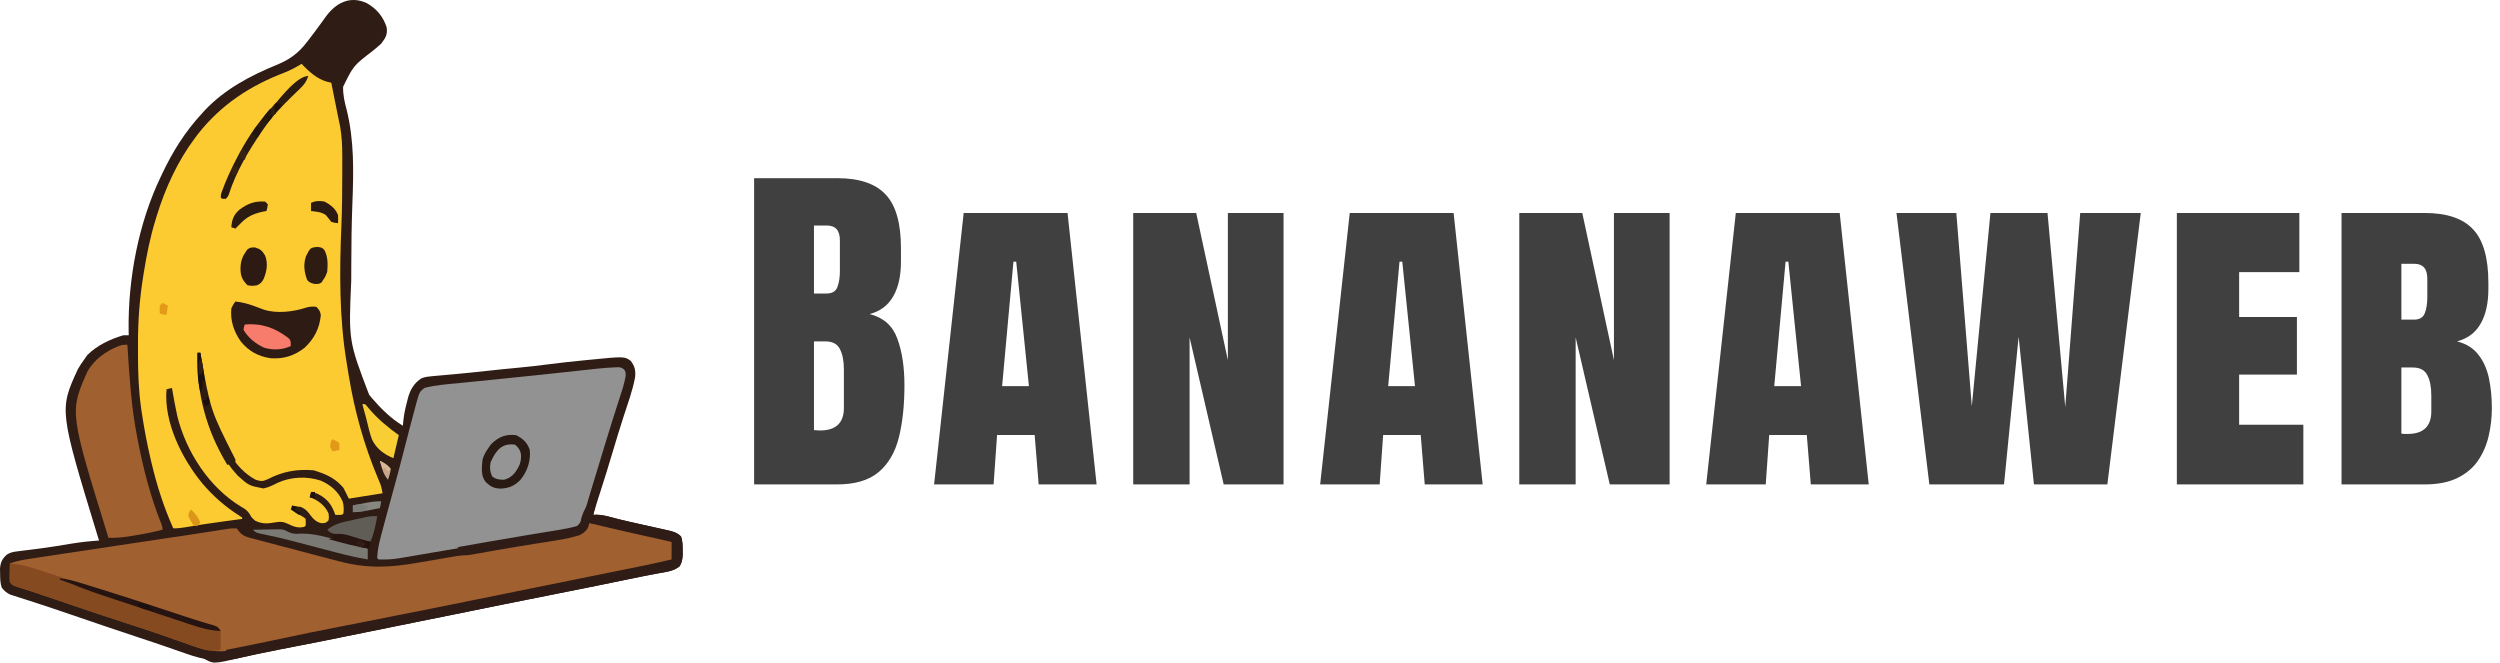 <?xml version="1.0" encoding="UTF-8"?> <svg xmlns="http://www.w3.org/2000/svg" width="449" height="119" viewBox="0 0 449 119" fill="none"><g filter="url(#filter0_dd_292_4)"><rect x="34.761" y="27.351" width="13.339" height="13.339" rx="6.67" fill="white"></rect><path d="M48.054 55.058C47.664 54.667 47.664 54.034 48.054 53.644L54.418 47.28C54.809 46.889 55.442 46.889 55.833 47.28C56.223 47.67 56.223 48.303 55.833 48.694L50.176 54.351L55.833 60.008C56.223 60.398 56.223 61.031 55.833 61.422C55.442 61.812 54.809 61.812 54.418 61.422L48.054 55.058ZM62 54.351V55.351H48.761V54.351V53.351H62V54.351Z" fill="black"></path></g><path d="M65.851 0.551C67.623 1.537 68.835 2.986 69.443 4.917C69.629 6.218 69.247 6.795 68.473 7.827C67.98 8.279 67.494 8.7 66.973 9.115C63.478 11.795 63.478 11.795 61.626 15.579C61.581 17.026 61.887 18.322 62.258 19.711C63.633 25.242 63.506 30.761 63.292 36.427C63.153 40.138 63.092 43.845 63.093 47.559C63.092 48.499 63.088 49.438 63.083 50.378C62.605 61.211 62.605 61.211 66.29 70.885C66.459 71.088 66.627 71.292 66.8 71.502C68.411 73.383 70.226 75.175 72.354 76.463C72.383 76.149 72.412 75.834 72.442 75.51C72.574 74.331 72.818 73.211 73.127 72.067C73.171 71.883 73.216 71.699 73.262 71.509C73.665 70.012 74.365 68.787 75.702 67.939C76.385 67.673 77.005 67.615 77.735 67.551C78.187 67.51 78.187 67.51 78.648 67.468C78.808 67.454 78.968 67.44 79.132 67.426C79.809 67.368 80.485 67.306 81.161 67.244C81.51 67.212 81.859 67.18 82.207 67.148C83.907 66.993 85.603 66.812 87.3 66.625C89.249 66.413 91.198 66.212 93.151 66.034C94.9 65.874 96.639 65.67 98.38 65.443C100.582 65.159 102.786 64.917 104.995 64.704C105.329 64.672 105.663 64.639 105.996 64.606C112.118 64 112.118 64 113.281 64.806C114.025 65.82 114.171 66.485 114.069 67.732C113.611 70.19 112.722 72.576 111.953 74.95C111.296 76.982 110.676 79.024 110.067 81.071C109.294 83.67 108.493 86.258 107.657 88.837C107.266 90.043 106.889 91.249 106.551 92.47C106.755 92.462 106.96 92.453 107.17 92.444C108.085 92.473 108.847 92.65 109.73 92.886C110.075 92.976 110.42 93.066 110.765 93.155C110.947 93.202 111.129 93.249 111.316 93.297C112.307 93.546 113.303 93.766 114.3 93.987C114.714 94.08 115.128 94.173 115.542 94.266C116.176 94.408 116.81 94.549 117.444 94.689C118.069 94.827 118.693 94.967 119.318 95.109C119.602 95.17 119.602 95.17 119.892 95.233C120.846 95.451 121.615 95.644 122.315 96.351C122.595 97.189 122.598 97.862 122.603 98.746C122.606 99.04 122.61 99.335 122.613 99.638C122.558 100.462 122.485 100.975 122.073 101.686C120.995 102.614 119.549 102.726 118.192 102.975C117.641 103.08 117.089 103.186 116.538 103.292C116.251 103.347 115.964 103.401 115.668 103.458C114.253 103.732 112.842 104.029 111.431 104.324C107.729 105.094 104.021 105.834 100.312 106.573C98.401 106.953 96.49 107.336 94.578 107.719C93.215 107.992 91.852 108.264 90.489 108.535C87.415 109.146 84.346 109.773 81.277 110.407C78.063 111.07 74.845 111.718 71.626 112.358C68.486 112.981 65.347 113.614 62.213 114.268C59.509 114.831 56.8 115.366 54.088 115.889C51.574 116.375 49.061 116.866 46.554 117.39C46.321 117.439 46.088 117.487 45.848 117.537C44.889 117.738 43.933 117.943 42.98 118.172C39.458 118.999 36.758 118.589 33.412 117.39C33.027 117.256 32.642 117.123 32.256 116.99C31.459 116.715 30.663 116.438 29.868 116.159C28.26 115.598 26.642 115.066 25.025 114.532C20.911 113.173 16.811 111.774 12.712 110.371C10.565 109.637 8.418 108.908 6.259 108.21C5.917 108.099 5.574 107.987 5.231 107.876C4.616 107.676 4.001 107.481 3.385 107.287C3.118 107.201 2.852 107.115 2.578 107.026C2.351 106.954 2.123 106.882 1.889 106.808C1.198 106.494 0.809 106.146 0.322 105.567C0.032 104.696 0.03 103.968 0.019 103.051C0.013 102.734 0.006 102.416 0 102.09C0.101 100.964 0.395 100.361 1.23 99.607C1.901 99.183 2.411 99.108 3.197 99.012C3.481 98.975 3.764 98.939 4.056 98.901C4.359 98.865 4.663 98.829 4.976 98.791C5.613 98.71 6.25 98.627 6.887 98.545C7.049 98.524 7.21 98.504 7.376 98.482C9.197 98.246 11.008 97.947 12.819 97.638C14.47 97.363 16.115 97.195 17.784 97.078C17.721 96.871 17.721 96.871 17.655 96.659C10.622 73.625 10.622 73.625 13.991 66.286C14.338 65.69 14.709 65.135 15.117 64.579C15.292 64.324 15.467 64.069 15.647 63.806C17.436 62.017 19.742 60.93 22.15 60.214C22.47 60.214 22.79 60.214 23.12 60.214C23.114 59.937 23.109 59.661 23.103 59.376C22.97 50.072 24.88 39.993 28.941 31.595C29.008 31.453 29.075 31.311 29.144 31.165C31.03 27.19 33.23 23.68 36.217 20.439C36.481 20.145 36.481 20.145 36.75 19.845C40.346 16.029 44.981 13.562 49.782 11.616C52.018 10.69 53.609 9.539 55.073 7.615C55.256 7.382 55.256 7.382 55.443 7.144C56.096 6.306 56.73 5.455 57.355 4.595C57.543 4.338 57.543 4.338 57.736 4.075C57.974 3.747 58.21 3.418 58.442 3.087C60.282 0.55 62.796 -0.841 65.851 0.551Z" fill="#2E1C15"></path><path d="M54.164 11.465C54.334 11.64 54.504 11.815 54.679 11.995C56.122 13.43 57.468 14.49 59.499 14.86C60.4 19.36 60.4 19.36 60.559 20.163C60.655 20.638 60.752 21.113 60.852 21.587C60.915 21.89 60.915 21.89 60.979 22.199C61.016 22.37 61.052 22.541 61.09 22.717C61.389 24.479 61.476 26.214 61.472 28C61.472 28.231 61.473 28.462 61.473 28.701C61.473 29.448 61.472 30.196 61.47 30.943C61.47 31.328 61.47 31.328 61.469 31.721C61.467 34.637 61.446 37.548 61.319 40.462C60.963 48.745 60.912 57.226 62.306 65.421C62.418 66.084 62.524 66.748 62.63 67.413C63.66 73.753 65.373 79.925 67.861 85.854C67.976 86.129 67.976 86.129 68.093 86.411C68.161 86.569 68.229 86.727 68.298 86.89C68.473 87.377 68.473 87.377 68.716 88.59C65.714 89.07 65.714 89.07 62.652 89.56C62.332 88.919 62.012 88.279 61.682 87.62C60.417 86.113 58.925 85.3 57.074 84.709C56.834 84.629 56.594 84.549 56.347 84.467C53.29 84.211 50.785 84.67 48.042 86.085C47.19 86.495 46.814 86.444 45.918 86.164C42.023 84.087 40.033 79.712 38.642 75.736C38.538 75.443 38.434 75.15 38.326 74.849C37.67 72.883 37.192 70.896 36.762 68.869C36.711 68.629 36.66 68.389 36.607 68.141C36.284 66.554 36.087 64.982 35.974 63.366C35.814 63.366 35.654 63.366 35.489 63.366C35.685 71.129 37.282 79.511 42.689 85.421C44.708 87.224 44.708 87.224 47.307 87.724C48.224 87.55 49.017 87.14 49.845 86.719C52.211 85.633 55.076 85.493 57.559 86.301C59.357 87.071 60.735 88.241 61.533 90.046C61.762 90.79 61.761 91.459 61.682 92.228C61.44 92.47 61.44 92.47 60.818 92.485C60.623 92.48 60.428 92.475 60.227 92.47C60.077 92.087 60.077 92.087 59.924 91.697C59.237 90.121 58.359 89.326 56.832 88.59C56.511 88.59 56.191 88.59 55.861 88.59C55.782 88.83 55.702 89.07 55.619 89.317C55.874 89.4 55.874 89.4 56.134 89.484C57.422 90.072 58.429 90.927 59.014 92.228C59.09 92.879 59.09 92.879 59.014 93.44C58.529 93.925 58.529 93.925 57.772 93.971C56.606 93.781 56.047 92.9 55.351 92.016C54.887 91.495 54.571 91.254 53.921 91.015C53.153 90.974 53.153 90.974 52.466 91.015C52.751 91.869 52.928 91.942 53.679 92.379C54.638 92.945 54.638 92.945 54.891 93.198C54.922 93.804 54.922 93.804 54.891 94.41C54.649 94.653 54.649 94.653 53.921 94.729C53.119 94.725 52.588 94.511 51.875 94.153C50.92 93.692 50.351 93.639 49.323 93.833C48.045 94.071 46.999 94.102 45.827 93.516C45.19 92.955 45.19 92.955 44.861 92.361C44.399 91.644 44.004 91.399 43.265 90.985C37.557 87.508 33.455 81.192 31.851 74.765C31.48 73.077 31.171 71.376 30.881 69.672C30.561 69.752 30.241 69.832 29.911 69.915C29.383 75.787 32.661 82.344 36.313 86.787C38.27 89.087 40.395 90.967 42.941 92.584C43.123 92.706 43.305 92.829 43.492 92.955C43.492 93.035 43.492 93.115 43.492 93.198C43.207 93.236 43.207 93.236 42.916 93.275C42.027 93.395 41.138 93.516 40.249 93.637C40.009 93.67 40.009 93.67 39.764 93.703C37.628 93.996 35.497 94.306 33.374 94.686C32.602 94.822 31.912 94.895 31.123 94.895C29.45 91.171 28.184 87.225 27.243 83.254C27.196 83.059 27.149 82.863 27.101 82.662C26.442 79.876 25.907 77.082 25.485 74.25C25.425 73.854 25.425 73.854 25.365 73.45C24.893 70.156 24.778 66.906 24.786 63.584C24.787 62.915 24.786 62.245 24.784 61.575C24.782 57.546 25.074 53.642 25.712 49.663C25.76 49.361 25.76 49.361 25.809 49.052C26.336 45.761 26.981 42.543 27.971 39.356C28.031 39.157 28.091 38.959 28.153 38.754C29.674 33.808 31.896 28.955 35.004 24.804C35.177 24.573 35.35 24.341 35.529 24.103C39.702 18.791 44.908 15.385 51.188 12.997C52.235 12.575 53.202 12.054 54.164 11.465Z" fill="#FCCB32"></path><path d="M105.823 93.925C107.297 94.108 108.727 94.424 110.173 94.758C110.425 94.816 110.677 94.874 110.937 94.933C111.468 95.055 111.999 95.177 112.529 95.299C113.339 95.486 114.148 95.671 114.958 95.857C115.475 95.975 115.992 96.094 116.509 96.213C116.75 96.268 116.991 96.323 117.238 96.38C118.457 96.662 119.661 96.963 120.86 97.321C120.86 98.361 120.86 99.402 120.86 100.474C120.048 100.798 119.426 101.034 118.599 101.205C118.396 101.247 118.193 101.29 117.983 101.334C117.762 101.379 117.541 101.424 117.314 101.47C117.077 101.52 116.84 101.569 116.596 101.619C115.799 101.784 115.002 101.948 114.205 102.111C113.633 102.229 113.061 102.347 112.488 102.465C107.123 103.569 101.751 104.64 96.379 105.711C91.573 106.669 86.769 107.637 81.967 108.614C76.166 109.794 70.364 110.966 64.56 112.128C64.03 112.234 63.499 112.34 62.969 112.446C59.029 113.236 55.087 114.015 51.141 114.772C48.752 115.232 46.368 115.719 43.987 116.219C43.78 116.263 43.572 116.306 43.358 116.35C42.978 116.434 42.599 116.524 42.223 116.622C38.984 117.45 36.459 116.679 33.405 115.578C32.459 115.236 31.509 114.905 30.559 114.572C30.073 114.402 29.588 114.232 29.102 114.061C26.903 113.288 24.689 112.567 22.468 111.857C18.828 110.69 15.207 109.467 11.592 108.224C11.183 108.083 10.775 107.943 10.366 107.803C10.169 107.735 9.972 107.667 9.77 107.598C8.575 107.188 7.379 106.787 6.179 106.393C5.766 106.258 5.766 106.258 5.345 106.119C4.853 105.959 4.361 105.799 3.868 105.641C3.659 105.573 3.449 105.505 3.233 105.434C3.055 105.377 2.877 105.32 2.694 105.261C2.262 105.082 2.262 105.082 1.777 104.597C1.73 103.807 1.73 103.807 1.747 102.869C1.751 102.558 1.756 102.247 1.76 101.927C1.766 101.687 1.771 101.448 1.777 101.201C3.224 100.633 4.724 100.453 6.252 100.224C6.556 100.177 6.859 100.13 7.173 100.082C8.004 99.955 8.837 99.829 9.669 99.704C10.368 99.598 11.068 99.491 11.767 99.385C17.747 98.472 23.729 97.578 29.713 96.69C30.036 96.642 30.359 96.594 30.682 96.546C31.306 96.454 31.93 96.361 32.554 96.269C34.064 96.044 35.574 95.816 37.083 95.58C37.374 95.535 37.665 95.489 37.965 95.443C38.513 95.357 39.061 95.27 39.609 95.183C39.851 95.145 40.093 95.107 40.343 95.068C40.66 95.018 40.66 95.018 40.983 94.967C41.552 94.895 41.552 94.895 42.522 94.895C42.727 95.175 42.727 95.175 42.935 95.459C43.716 96.368 44.49 96.502 45.626 96.787C45.847 96.846 46.067 96.905 46.294 96.966C46.787 97.097 47.28 97.226 47.774 97.353C48.635 97.576 49.495 97.805 50.354 98.035C52.123 98.507 53.895 98.971 55.666 99.434C56.337 99.609 57.007 99.785 57.678 99.962C58.332 100.133 58.986 100.305 59.64 100.476C60.096 100.595 60.552 100.715 61.008 100.835C65.966 102.128 69.921 101.949 74.946 101.08C75.472 100.991 75.998 100.903 76.524 100.815C80.401 100.161 84.273 99.479 88.141 98.779C90.56 98.341 92.98 97.923 95.406 97.529C95.934 97.443 96.461 97.356 96.989 97.27C97.753 97.144 98.518 97.02 99.284 96.899C99.986 96.789 100.687 96.674 101.388 96.559C101.595 96.528 101.803 96.496 102.016 96.464C103.25 96.256 104.099 95.945 105.095 95.138C105.547 94.507 105.547 94.507 105.823 93.925Z" fill="#A16030"></path><path d="M110.553 65.973C110.746 65.967 110.938 65.96 111.136 65.954C111.644 66.034 111.644 66.034 112.076 66.353C112.371 66.762 112.371 66.762 112.367 67.548C112.118 69.016 111.623 70.426 111.164 71.839C110.861 72.774 110.563 73.712 110.265 74.649C110.201 74.85 110.137 75.051 110.071 75.258C109.184 78.05 108.34 80.856 107.493 83.66C107.089 84.996 106.682 86.331 106.273 87.665C106.054 88.384 105.841 89.106 105.628 89.827C105.482 90.31 105.336 90.793 105.19 91.275C105.093 91.611 105.093 91.611 104.995 91.953C104.93 92.162 104.866 92.371 104.8 92.586C104.746 92.769 104.691 92.952 104.635 93.141C104.254 93.913 103.825 94.353 103.155 94.895C102.504 95.093 101.949 95.22 101.284 95.313C101.097 95.344 100.911 95.374 100.72 95.405C100.1 95.505 99.479 95.599 98.858 95.692C98.415 95.763 97.972 95.834 97.528 95.905C96.582 96.058 95.635 96.208 94.688 96.357C92.465 96.71 90.247 97.096 88.029 97.478C86.771 97.695 85.512 97.908 84.254 98.122C82.713 98.383 81.173 98.645 79.633 98.909C78.356 99.128 77.079 99.345 75.801 99.561C75.322 99.642 74.844 99.724 74.365 99.807C73.702 99.921 73.039 100.033 72.376 100.144C72.184 100.178 71.992 100.212 71.794 100.246C70.51 100.459 69.29 100.522 67.988 100.474C67.908 100.394 67.828 100.314 67.746 100.231C67.784 98.776 68.12 97.371 68.5 95.973C68.576 95.686 68.576 95.686 68.653 95.394C68.814 94.787 68.977 94.182 69.14 93.577C69.246 93.18 69.351 92.782 69.457 92.385C69.972 90.447 70.501 88.513 71.041 86.581C71.576 84.665 72.076 82.742 72.566 80.814C73.191 78.38 73.819 75.948 74.476 73.522C74.541 73.273 74.606 73.023 74.674 72.765C75.329 70.381 75.329 70.381 76.234 69.672C78.196 69.15 80.271 69.019 82.284 68.82C82.613 68.786 82.941 68.753 83.269 68.719C84.148 68.63 85.026 68.542 85.905 68.454C87.384 68.305 88.863 68.155 90.343 68.004C90.909 67.947 91.476 67.889 92.043 67.832C94.357 67.597 96.67 67.356 98.983 67.107C99.466 67.055 99.95 67.003 100.434 66.951C101.645 66.822 102.857 66.692 104.068 66.559C104.891 66.469 105.714 66.381 106.537 66.293C106.775 66.266 107.012 66.24 107.257 66.213C108.355 66.097 109.45 66.007 110.553 65.973Z" fill="#939292"></path><path d="M22.878 61.911C22.895 62.179 22.911 62.448 22.929 62.724C23.261 67.907 23.597 73.052 24.575 78.161C24.626 78.43 24.677 78.699 24.73 78.977C25.718 84.105 27.007 89.168 28.952 94.023C29.183 94.653 29.183 94.653 29.183 95.138C27.306 95.621 25.429 95.983 23.514 96.275C23.31 96.307 23.105 96.338 22.894 96.371C21.743 96.541 20.646 96.626 19.482 96.593C12.489 73.989 12.489 73.989 15.675 66.775C16.916 64.563 18.99 63.069 21.331 62.139C22.15 61.911 22.15 61.911 22.878 61.911Z" fill="#A1602F"></path><path d="M106.066 89.802C106.546 90.042 106.546 90.042 107.036 90.287C106.876 91.008 106.716 91.728 106.551 92.47C106.755 92.462 106.96 92.453 107.17 92.444C108.085 92.473 108.847 92.65 109.73 92.886C110.075 92.976 110.42 93.066 110.765 93.155C111.038 93.225 111.038 93.225 111.316 93.297C112.307 93.546 113.303 93.766 114.3 93.987C114.714 94.08 115.128 94.173 115.542 94.266C116.176 94.408 116.81 94.549 117.444 94.689C118.069 94.827 118.693 94.967 119.318 95.109C119.507 95.15 119.697 95.191 119.892 95.233C120.846 95.451 121.615 95.644 122.315 96.351C122.595 97.189 122.598 97.862 122.603 98.746C122.607 99.04 122.61 99.335 122.614 99.638C122.558 100.462 122.485 100.975 122.073 101.686C120.995 102.614 119.549 102.726 118.192 102.975C117.641 103.08 117.089 103.186 116.538 103.292C116.251 103.347 115.964 103.401 115.668 103.458C114.253 103.732 112.842 104.029 111.432 104.324C107.729 105.094 104.021 105.834 100.312 106.573C98.401 106.953 96.49 107.336 94.578 107.719C93.215 107.992 91.852 108.264 90.489 108.535C87.415 109.146 84.346 109.773 81.277 110.407C78.063 111.07 74.846 111.718 71.626 112.358C68.486 112.982 65.347 113.614 62.213 114.268C59.509 114.831 56.8 115.366 54.088 115.89C51.574 116.375 49.061 116.866 46.555 117.39C46.321 117.439 46.088 117.487 45.848 117.537C44.889 117.738 43.933 117.943 42.98 118.172C38.285 119.275 38.285 119.275 36.459 118.178C36.614 118.108 36.769 118.038 36.929 117.966C37.466 117.735 37.466 117.735 37.672 117.208C38.632 117.208 39.593 117.208 40.582 117.208C40.582 117.048 40.582 116.888 40.582 116.723C40.767 116.687 40.952 116.65 41.142 116.613C41.868 116.469 42.593 116.326 43.318 116.181C43.77 116.092 44.222 116.002 44.675 115.913C46.512 115.548 48.345 115.165 50.176 114.768C53.878 113.967 57.59 113.22 61.307 112.495C62.354 112.29 63.4 112.085 64.447 111.88C64.624 111.845 64.801 111.81 64.984 111.774C65.341 111.704 65.699 111.634 66.056 111.564C66.589 111.459 67.121 111.355 67.654 111.25C76.074 109.597 84.484 107.894 92.892 106.185C93.068 106.149 93.244 106.113 93.425 106.077C93.689 106.023 93.689 106.023 93.96 105.968C94.137 105.932 94.314 105.896 94.497 105.859C94.859 105.785 95.22 105.712 95.581 105.638C98.334 105.079 101.088 104.521 103.842 103.965C105.075 103.716 106.308 103.466 107.541 103.217C108.532 103.017 109.522 102.817 110.513 102.617C111.442 102.43 112.37 102.242 113.299 102.054C113.638 101.985 113.977 101.917 114.317 101.849C116.426 101.424 118.523 100.966 120.617 100.474C120.617 99.433 120.617 98.393 120.617 97.321C120.385 97.27 120.152 97.218 119.912 97.166C115.205 96.13 110.504 95.076 105.823 93.925C105.78 94.146 105.78 94.146 105.736 94.371C105.475 95.251 104.897 95.681 104.125 96.108C101.544 96.907 98.783 97.222 96.122 97.654C95.216 97.803 94.31 97.951 93.405 98.1C93.07 98.155 93.07 98.155 92.728 98.212C91.353 98.438 89.979 98.671 88.607 98.913C88.444 98.942 88.28 98.971 88.111 99.001C87.362 99.132 86.613 99.266 85.864 99.401C85.604 99.447 85.344 99.493 85.075 99.54C84.853 99.581 84.631 99.621 84.402 99.662C83.694 99.754 83.01 99.76 82.297 99.746C82.458 99.346 82.618 98.946 82.783 98.533C82.543 98.453 82.302 98.373 82.055 98.291C83.46 98.043 84.864 97.795 86.269 97.548C86.483 97.51 86.697 97.473 86.917 97.434C89.476 96.985 92.037 96.543 94.6 96.12C94.831 96.081 95.061 96.043 95.298 96.004C96.412 95.82 97.527 95.637 98.641 95.456C99.049 95.389 99.458 95.322 99.866 95.254C100.048 95.225 100.23 95.196 100.417 95.166C101.591 94.972 102.739 94.743 103.883 94.41C104.248 93.936 104.248 93.936 104.338 93.349C104.669 91.954 105.269 90.996 106.066 89.802Z" fill="#2F1C16"></path><path d="M1.777 101.201C3.224 101.317 4.532 101.563 5.908 102.019C6.087 102.076 6.267 102.134 6.451 102.193C6.836 102.317 7.22 102.441 7.604 102.567C8.643 102.906 9.684 103.238 10.724 103.572C10.935 103.639 11.145 103.707 11.362 103.777C13.193 104.364 15.032 104.914 16.875 105.461C21.382 106.807 25.844 108.293 30.31 109.766C30.605 109.863 30.899 109.96 31.202 110.06C31.775 110.249 32.348 110.438 32.921 110.627C34.763 111.234 36.61 111.816 38.469 112.366C39.127 112.6 39.127 112.6 39.612 113.085C39.647 113.711 39.657 114.31 39.642 114.935C39.64 115.106 39.638 115.277 39.636 115.454C39.63 115.877 39.621 116.3 39.612 116.723C38.013 117.037 36.979 116.853 35.464 116.296C35.254 116.223 35.044 116.15 34.828 116.074C34.378 115.917 33.928 115.757 33.479 115.596C32.521 115.253 31.561 114.918 30.6 114.583C30.109 114.411 29.618 114.24 29.127 114.067C26.919 113.294 24.697 112.569 22.468 111.857C18.828 110.69 15.207 109.467 11.592 108.224C11.183 108.084 10.775 107.943 10.366 107.803C10.169 107.735 9.972 107.667 9.77 107.598C8.575 107.188 7.379 106.787 6.179 106.393C5.904 106.303 5.629 106.212 5.345 106.119C4.853 105.959 4.361 105.799 3.868 105.641C3.659 105.573 3.449 105.505 3.233 105.434C3.055 105.377 2.877 105.32 2.694 105.261C2.262 105.082 2.262 105.082 1.777 104.597C1.73 103.807 1.73 103.807 1.747 102.869C1.751 102.558 1.756 102.247 1.76 101.927C1.766 101.688 1.771 101.448 1.777 101.201Z" fill="#864A20"></path><path d="M42.28 54.15C43.512 54.289 44.566 54.563 45.736 54.999C46.027 55.107 46.319 55.214 46.619 55.325C46.868 55.418 47.117 55.51 47.373 55.605C49.635 56.359 52.631 56.005 54.851 55.286C55.547 55.067 56.111 54.994 56.832 55.12C57.309 55.622 57.542 55.936 57.62 56.63C57.373 59.002 56.452 60.82 54.711 62.455C52.838 63.913 50.928 64.509 48.586 64.337C46.37 63.998 44.755 63.114 43.302 61.401C42.004 59.599 41.326 57.585 41.552 55.363C41.916 54.635 41.916 54.635 42.28 54.15Z" fill="#2E1B13"></path><path d="M92.726 78.161C93.964 78.814 94.709 79.5 95.152 80.829C95.352 82.756 94.698 84.657 93.484 86.164C92.429 87.256 91.465 87.661 89.952 87.756C88.706 87.727 88.082 87.397 87.207 86.53C86.298 85.426 86.549 83.875 86.663 82.526C86.881 81.79 87.195 81.214 87.633 80.586C87.813 80.326 87.993 80.066 88.179 79.798C89.516 78.461 90.843 77.918 92.726 78.161Z" fill="#291A14"></path><path d="M45.433 95.138C46.332 95.117 47.231 95.104 48.131 95.093C48.385 95.086 48.639 95.08 48.9 95.074C49.271 95.07 49.271 95.07 49.649 95.067C49.875 95.063 50.101 95.059 50.334 95.055C51.011 95.138 51.011 95.138 51.732 95.508C52.574 95.918 53.016 95.906 53.94 95.836C56.353 95.783 58.578 96.448 60.894 97.063C61.342 97.178 61.79 97.293 62.238 97.407C65.45 98.235 65.45 98.235 66.048 98.533C66.048 99.174 66.048 99.814 66.048 100.474C64.138 100.157 62.278 99.729 60.408 99.233C60.132 99.16 59.855 99.088 59.57 99.013C58.693 98.784 57.815 98.552 56.938 98.321C55.786 98.018 54.633 97.715 53.481 97.414C53.205 97.341 52.928 97.269 52.643 97.194C50.83 96.723 49.012 96.289 47.174 95.923C45.968 95.674 45.968 95.674 45.433 95.138Z" fill="#7B7974"></path><path d="M55.376 13.648C55.042 14.671 54.589 15.242 53.815 15.982C53.599 16.192 53.383 16.401 53.161 16.617C52.932 16.838 52.702 17.058 52.466 17.286C50.593 19.118 48.851 20.93 47.373 23.106C47.27 23.255 47.167 23.403 47.062 23.556C44.642 27.067 42.384 30.858 41.091 34.941C40.825 35.475 40.825 35.475 40.308 35.676C40.158 35.69 40.009 35.704 39.855 35.718C39.612 35.233 39.612 35.233 39.785 34.579C40.607 32.275 41.613 30.114 42.765 27.957C42.843 27.809 42.922 27.662 43.003 27.51C44.659 24.426 46.601 21.639 49.001 19.091C49.476 18.584 49.918 18.065 50.359 17.528C51.403 16.322 53.717 13.648 55.376 13.648Z" fill="#2B1B10"></path><path d="M35.489 63.367C35.649 63.367 35.809 63.367 35.974 63.367C36.006 63.53 36.037 63.693 36.07 63.861C37.81 73.705 37.81 73.705 42.28 82.526C42.28 82.686 42.28 82.847 42.28 83.011C41.56 83.251 41.56 83.251 40.825 83.496C37.071 77.228 35.253 70.675 35.489 63.367Z" fill="#2E1D12"></path><path d="M92.484 79.859C93.125 80.368 93.384 80.759 93.563 81.561C93.673 82.958 93.24 83.87 92.413 84.978C91.836 85.617 91.373 85.927 90.543 86.164C89.639 86.149 89.088 86.117 88.376 85.543C87.994 84.668 87.923 83.934 88.118 83.011C89.009 81.006 90.089 79.51 92.484 79.859Z" fill="#969595"></path><path d="M45.797 44.434C46.797 44.738 47.081 45.02 47.616 45.904C48.169 47.288 47.909 48.758 47.35 50.092C47.035 50.695 46.786 50.962 46.16 51.24C45.312 51.361 45.312 51.361 44.463 51.24C43.507 50.284 43.211 49.593 43.19 48.269C43.205 46.821 43.563 45.997 44.402 44.828C44.948 44.449 44.948 44.449 45.797 44.434Z" fill="#2D1A12"></path><path d="M65.078 72.583C65.238 72.583 65.398 72.583 65.563 72.583C65.896 72.93 65.896 72.93 66.29 73.416C67.85 75.248 69.681 76.756 71.626 78.161C71.306 79.521 70.986 80.882 70.656 82.284C68.995 81.62 67.564 80.568 66.801 78.899C66.428 77.867 66.164 76.811 65.92 75.742C65.757 75.042 65.561 74.351 65.366 73.659C65.269 73.3 65.173 72.942 65.078 72.583Z" fill="#F9CE34"></path><path d="M43.978 58.273C47.039 58.025 49.444 58.884 51.857 60.76C52.224 61.184 52.224 61.184 52.224 62.154C50.679 62.854 49.071 62.926 47.44 62.444C45.916 61.76 44.597 60.691 43.735 59.243C43.806 58.691 43.806 58.691 43.978 58.273Z" fill="#F77C6B"></path><path d="M67.746 92.713C67.492 94.333 67.162 95.804 66.533 97.321C64.864 97 63.211 96.637 61.561 96.229C61.345 96.178 61.128 96.126 60.906 96.073C60.699 96.022 60.493 95.971 60.28 95.919C60.095 95.873 59.91 95.828 59.719 95.782C59.257 95.623 59.257 95.623 58.772 95.138C60.145 94.008 61.686 93.749 63.395 93.38C63.679 93.315 63.963 93.25 64.256 93.183C66.543 92.671 66.543 92.671 67.746 92.713Z" fill="#605C56"></path><path d="M10.751 103.869C11.954 104.015 13.052 104.262 14.215 104.618C14.472 104.697 14.472 104.697 14.734 104.777C15.306 104.953 15.879 105.131 16.45 105.309C16.65 105.371 16.849 105.432 17.055 105.496C21.601 106.902 26.122 108.387 30.641 109.876C30.916 109.966 31.19 110.057 31.472 110.15C32.005 110.325 32.538 110.501 33.07 110.677C34.205 111.052 35.34 111.42 36.486 111.761C36.76 111.843 36.76 111.843 37.04 111.927C37.51 112.066 37.982 112.202 38.453 112.337C39.127 112.6 39.127 112.6 39.612 113.328C37.669 113.237 35.965 112.759 34.129 112.139C33.839 112.043 33.55 111.948 33.252 111.85C32.478 111.594 31.706 111.336 30.933 111.077C30.135 110.81 29.336 110.546 28.536 110.281C27.287 109.867 26.038 109.451 24.79 109.034C23.429 108.58 22.067 108.13 20.703 107.683C18.068 106.819 15.445 105.955 12.888 104.877C12.185 104.588 11.475 104.344 10.751 104.112C10.751 104.032 10.751 103.952 10.751 103.869Z" fill="#251411"></path><path d="M56.953 44.343C57.802 44.449 57.802 44.449 58.257 44.889C58.913 46.164 58.887 47.41 58.772 48.815C58.454 49.663 58.454 49.663 58.044 50.27C57.944 50.425 57.844 50.58 57.741 50.74C57.317 50.997 57.317 50.997 56.468 50.997C55.619 50.755 55.619 50.755 55.164 50.285C54.644 48.869 54.445 47.487 54.952 46.041C55.71 44.498 55.71 44.498 56.953 44.343Z" fill="#2E1C12"></path><path d="M47.615 36.203C47.776 36.363 47.936 36.523 48.101 36.688C48.01 37.325 48.01 37.325 47.858 37.901C47.67 37.934 47.483 37.966 47.29 38C45.423 38.386 44.311 38.944 43.007 40.326C42.765 40.569 42.523 40.812 42.28 41.054C42.04 40.974 41.8 40.894 41.552 40.811C41.635 39.429 41.978 38.574 43.007 37.658C44.533 36.535 45.695 36.096 47.615 36.203Z" fill="#2B1B11"></path><path d="M58.287 36.203C59.377 36.788 60.254 37.454 60.712 38.628C60.742 39.417 60.742 39.417 60.712 40.084C60.166 40.038 60.166 40.038 59.499 39.841C59.165 39.446 58.842 39.041 58.529 38.628C57.712 38.065 56.833 38.013 55.862 37.901C55.862 37.42 55.862 36.94 55.862 36.446C56.657 36.048 57.431 36.043 58.287 36.203Z" fill="#2B1A11"></path><path d="M64.471 96.73C64.671 96.786 64.87 96.843 65.076 96.901C65.562 97.04 66.047 97.18 66.533 97.321C66.453 97.721 66.373 98.121 66.29 98.533C63.818 98.161 61.424 97.49 59.014 96.836C59.255 96.756 59.495 96.676 59.742 96.593C59.742 96.433 59.742 96.273 59.742 96.108C61.052 95.453 63.135 96.341 64.471 96.73Z" fill="#291610"></path><path d="M68.473 90.045C68.393 90.445 68.313 90.845 68.231 91.257C67.604 91.38 66.978 91.501 66.351 91.621C66.086 91.673 66.086 91.673 65.815 91.726C64.982 91.885 64.231 91.985 63.38 91.985C63.38 91.585 63.38 91.185 63.38 90.772C64.001 90.65 64.623 90.529 65.245 90.409C65.419 90.374 65.594 90.339 65.775 90.303C66.688 90.128 67.538 90.001 68.473 90.045Z" fill="#878681"></path><path d="M35.489 63.367C35.649 63.367 35.809 63.367 35.974 63.367C36.097 64.028 36.218 64.69 36.338 65.352C36.373 65.539 36.407 65.725 36.443 65.917C36.613 66.858 36.748 67.742 36.702 68.702C36.542 68.542 36.382 68.382 36.217 68.217C36.292 68.487 36.292 68.487 36.368 68.763C36.472 69.521 36.337 69.751 35.974 70.4C35.396 68.058 35.442 65.759 35.489 63.367Z" fill="#190F0C"></path><path d="M34.276 91.5C35.1 92.258 35.636 92.85 35.974 93.925C35.814 94.085 35.654 94.245 35.489 94.41C35.249 94.41 35.009 94.41 34.761 94.41C34.585 94.11 34.414 93.806 34.246 93.501C34.15 93.332 34.055 93.163 33.956 92.989C33.791 92.47 33.791 92.47 34.005 91.921C34.095 91.782 34.184 91.643 34.276 91.5Z" fill="#DB961A"></path><path d="M59.742 78.888C60.682 79.343 60.682 79.343 60.955 79.616C60.965 80.02 60.965 80.425 60.955 80.829C60.555 80.909 60.155 80.989 59.742 81.071C59.257 80.344 59.257 80.344 59.333 79.707C59.5 79.131 59.5 79.131 59.742 78.888Z" fill="#E29919"></path><path d="M66.29 91.015C66.05 91.135 66.05 91.135 65.805 91.257C65.805 91.418 65.805 91.578 65.805 91.743C65.005 91.823 64.205 91.903 63.38 91.985C63.38 91.585 63.38 91.185 63.38 90.772C64.476 90.441 65.22 90.658 66.29 91.015Z" fill="#7D7D77"></path><path d="M68.231 82.769C69.045 83.164 69.648 83.46 70.171 84.224C70.104 84.924 69.911 85.49 69.686 86.164C69.086 85.446 68.798 84.821 68.549 83.921C68.488 83.705 68.427 83.488 68.364 83.265C68.32 83.102 68.276 82.938 68.231 82.769Z" fill="#C8A489"></path><path d="M29.183 54.393C29.503 54.553 29.824 54.713 30.154 54.878C30.073 55.438 29.993 55.998 29.911 56.576C29.511 56.496 29.111 56.416 28.698 56.333C28.668 55.636 28.668 55.636 28.698 54.878C28.858 54.718 29.018 54.558 29.183 54.393Z" fill="#E39A19"></path><path d="M48.586 19.468C48.894 20.085 48.828 20.47 48.828 21.166C48.222 21.818 48.222 21.818 47.615 22.379C47.776 21.979 47.936 21.578 48.101 21.166C47.5 21.526 47.5 21.526 46.888 21.894C47.292 20.938 47.913 20.247 48.586 19.468Z" fill="#21150C"></path><path d="M46.161 22.621C46.401 22.861 46.641 23.102 46.888 23.349C46.464 24.531 46.464 24.531 45.918 24.804C45.918 24.564 45.918 24.324 45.918 24.076C45.678 24.157 45.438 24.237 45.19 24.319C45.451 23.612 45.622 23.16 46.161 22.621Z" fill="#22140E"></path><path d="M24.818 108.235C25.898 108.475 25.898 108.475 27 108.72C27 108.88 27 109.04 27 109.205C27.16 109.365 27.32 109.525 27.485 109.69C27.131 109.621 26.778 109.55 26.424 109.478C26.227 109.438 26.03 109.399 25.828 109.358C25.303 109.205 25.303 109.205 24.818 108.72C24.818 108.56 24.818 108.4 24.818 108.235Z" fill="#1B0F10"></path><path d="M40.097 34.02C40.337 34.02 40.577 34.02 40.825 34.02C41.067 34.748 41.067 34.748 40.84 35.278C40.712 35.496 40.712 35.496 40.582 35.718C40.262 35.638 39.942 35.558 39.612 35.475C39.772 34.995 39.932 34.515 40.097 34.02Z" fill="#26180E"></path><path d="M64.835 97.078C65.395 97.158 65.956 97.238 66.533 97.321C66.453 97.721 66.373 98.121 66.29 98.533C65.57 98.413 65.57 98.413 64.835 98.291C64.995 98.051 65.155 97.811 65.32 97.563C65.16 97.403 65 97.243 64.835 97.078Z" fill="#25120D"></path><path d="M43.735 26.744C44.22 27.472 44.22 27.472 44.129 28.124C44.079 28.309 44.029 28.494 43.978 28.685C43.658 28.605 43.337 28.525 43.008 28.442C43.008 27.472 43.008 27.472 43.371 27.047C43.491 26.948 43.611 26.848 43.735 26.744Z" fill="#372314"></path><path d="M35.974 64.579C36.054 64.579 36.134 64.579 36.217 64.579C36.529 66.381 36.529 66.381 36.217 67.247C36.057 67.247 35.897 67.247 35.732 67.247C35.725 66.848 35.721 66.449 35.717 66.049C35.714 65.827 35.711 65.605 35.708 65.376C35.732 64.822 35.732 64.822 35.974 64.579Z" fill="#331E14"></path><path d="M68.231 82.769C69.047 83.119 69.567 83.577 70.171 84.224C70.011 84.384 69.851 84.544 69.686 84.709C69.526 84.469 69.366 84.229 69.201 83.982C68.961 84.102 68.961 84.102 68.716 84.224C68.556 83.744 68.396 83.264 68.231 82.769Z" fill="#D8B797"></path><path d="M49.071 18.983C49.231 18.983 49.391 18.983 49.556 18.983C49.556 19.464 49.556 19.944 49.556 20.439C48.828 20.681 48.828 20.681 48.101 20.439C48.261 20.439 48.421 20.439 48.586 20.439C48.746 19.958 48.906 19.478 49.071 18.983Z" fill="#311F12"></path><path d="M52.466 90.772C52.946 90.892 52.946 90.892 53.436 91.015C53.276 91.175 53.116 91.335 52.951 91.5C53.351 91.74 53.752 91.98 54.164 92.228C53.924 92.348 53.924 92.348 53.679 92.47C53.199 92.15 52.718 91.83 52.224 91.5C52.304 91.26 52.384 91.02 52.466 90.772Z" fill="#1A130B"></path><path d="M42.038 29.897C42.198 29.897 42.358 29.897 42.523 29.897C42.603 30.217 42.683 30.538 42.765 30.867C42.445 31.107 42.125 31.348 41.795 31.595C41.522 30.685 41.522 30.685 41.795 30.14C41.875 30.06 41.955 29.98 42.038 29.897Z" fill="#372114"></path><path d="M49.556 18.498C50.056 18.604 50.056 18.604 50.526 18.741C50.194 19.508 50.044 19.709 49.313 20.196C49.303 19.711 49.303 19.226 49.313 18.741C49.393 18.661 49.473 18.581 49.556 18.498Z" fill="#1E110C"></path><path d="M64.593 97.078C64.913 97.238 65.233 97.398 65.563 97.563C65.563 97.723 65.563 97.883 65.563 98.048C65.243 98.128 64.923 98.208 64.593 98.291C64.593 98.131 64.593 97.971 64.593 97.806C64.353 97.726 64.113 97.646 63.865 97.563C64.105 97.403 64.345 97.243 64.593 97.078Z" fill="#321E16"></path><path d="M55.862 88.347C56.102 88.347 56.342 88.347 56.589 88.347C56.589 88.747 56.589 89.147 56.589 89.56C56.269 89.48 55.949 89.4 55.619 89.317C55.699 88.997 55.779 88.677 55.862 88.347Z" fill="#20120D"></path><path d="M37.187 71.127C37.672 71.855 37.672 71.855 37.581 72.386C37.531 72.531 37.481 72.676 37.429 72.825C37.189 72.825 36.949 72.825 36.702 72.825C36.622 72.505 36.542 72.185 36.459 71.855C36.619 71.855 36.779 71.855 36.944 71.855C37.024 71.615 37.104 71.375 37.187 71.127Z" fill="#1C100C"></path><path d="M135.438 87V32H150.344C154.344 32 157.25 32.979 159.062 34.938C160.896 36.875 161.812 40.083 161.812 44.562V46.969C161.812 49.552 161.344 51.646 160.406 53.25C159.49 54.854 158.083 55.906 156.188 56.406C158.667 57.031 160.323 58.5 161.156 60.812C162.01 63.104 162.438 65.906 162.438 69.219C162.438 72.781 162.104 75.896 161.438 78.562C160.771 81.229 159.562 83.302 157.812 84.781C156.062 86.26 153.573 87 150.344 87H135.438ZM146.188 52.719H148.438C149.458 52.719 150.115 52.323 150.406 51.531C150.698 50.74 150.844 49.792 150.844 48.688V43.156C150.844 41.385 150.062 40.5 148.5 40.5H146.188V52.719ZM147.281 77.312C150.135 77.312 151.562 75.958 151.562 73.25V66.375C151.562 64.812 151.323 63.583 150.844 62.688C150.385 61.771 149.51 61.312 148.219 61.312H146.188V77.25C146.646 77.292 147.01 77.312 147.281 77.312ZM167.763 87L173.075 38.25H191.731L196.95 87H186.544L185.825 78.125H179.075L178.45 87H167.763ZM182.013 47L179.981 69.344H184.794L182.513 47H182.013ZM203.525 87V38.25H214.838L220.525 64.688V38.25H230.525V87H219.775L213.65 60.594V87H203.525ZM237.1 87L242.412 38.25H261.069L266.287 87H255.881L255.162 78.125H248.412L247.787 87H237.1ZM251.35 47L249.319 69.344H254.131L251.85 47H251.35ZM272.863 87V38.25H284.175L289.863 64.688V38.25H299.863V87H289.113L282.988 60.594V87H272.863ZM306.438 87L311.75 38.25H330.406L335.625 87H325.219L324.5 78.125H317.75L317.125 87H306.438ZM320.688 47L318.656 69.344H323.469L321.188 47H320.688ZM346.512 87L340.606 38.25H351.356L354.137 72.969L357.481 38.25H367.731L370.919 73.094L373.606 38.25H384.481L378.481 87H365.294L362.544 60.5L359.919 87H346.512ZM390.962 87V38.25H412.962V48.875H402.15V56.938H412.525V67.281H402.15V76.281H413.681V87H390.962ZM420.538 87V38.25H435.444C439.444 38.25 442.35 39.229 444.163 41.188C445.996 43.125 446.913 46.333 446.913 50.812V51.875C446.913 54.458 446.444 56.552 445.506 58.156C444.59 59.76 443.183 60.812 441.288 61.312C442.933 61.729 444.204 62.521 445.1 63.688C446.017 64.833 446.652 66.24 447.006 67.906C447.36 69.573 447.538 71.385 447.538 73.344C447.538 74.99 447.35 76.625 446.975 78.25C446.621 79.854 445.996 81.323 445.1 82.656C444.225 83.969 442.996 85.021 441.413 85.812C439.85 86.604 437.86 87 435.444 87H420.538ZM431.288 57.406H433.538C434.558 57.406 435.215 57.01 435.506 56.219C435.798 55.427 435.944 54.479 435.944 53.375V50.031C435.944 48.26 435.163 47.375 433.6 47.375H431.288V57.406ZM432.381 77.938C435.235 77.938 436.663 76.583 436.663 73.875V71.062C436.663 69.5 436.423 68.271 435.944 67.375C435.485 66.458 434.61 66 433.319 66H431.288V77.875C431.454 77.896 431.631 77.917 431.819 77.938C432.027 77.938 432.215 77.938 432.381 77.938Z" fill="#404040"></path><defs><filter id="filter0_dd_292_4" x="30.762" y="24.351" width="35.239" height="42.364" filterUnits="userSpaceOnUse" color-interpolation-filters="sRGB"><feFlood flood-opacity="0" result="BackgroundImageFix"></feFlood><feColorMatrix in="SourceAlpha" type="matrix" values="0 0 0 0 0 0 0 0 0 0 0 0 0 0 0 0 0 0 127 0" result="hardAlpha"></feColorMatrix><feMorphology radius="1" operator="dilate" in="SourceAlpha" result="effect1_dropShadow_292_4"></feMorphology><feOffset dy="1"></feOffset><feGaussianBlur stdDeviation="1.5"></feGaussianBlur><feColorMatrix type="matrix" values="0 0 0 0 0 0 0 0 0 0 0 0 0 0 0 0 0 0 0.15 0"></feColorMatrix><feBlend mode="normal" in2="BackgroundImageFix" result="effect1_dropShadow_292_4"></feBlend><feColorMatrix in="SourceAlpha" type="matrix" values="0 0 0 0 0 0 0 0 0 0 0 0 0 0 0 0 0 0 127 0" result="hardAlpha"></feColorMatrix><feOffset dy="1"></feOffset><feGaussianBlur stdDeviation="1"></feGaussianBlur><feColorMatrix type="matrix" values="0 0 0 0 0 0 0 0 0 0 0 0 0 0 0 0 0 0 0.3 0"></feColorMatrix><feBlend mode="normal" in2="effect1_dropShadow_292_4" result="effect2_dropShadow_292_4"></feBlend><feBlend mode="normal" in="SourceGraphic" in2="effect2_dropShadow_292_4" result="shape"></feBlend></filter></defs></svg> 